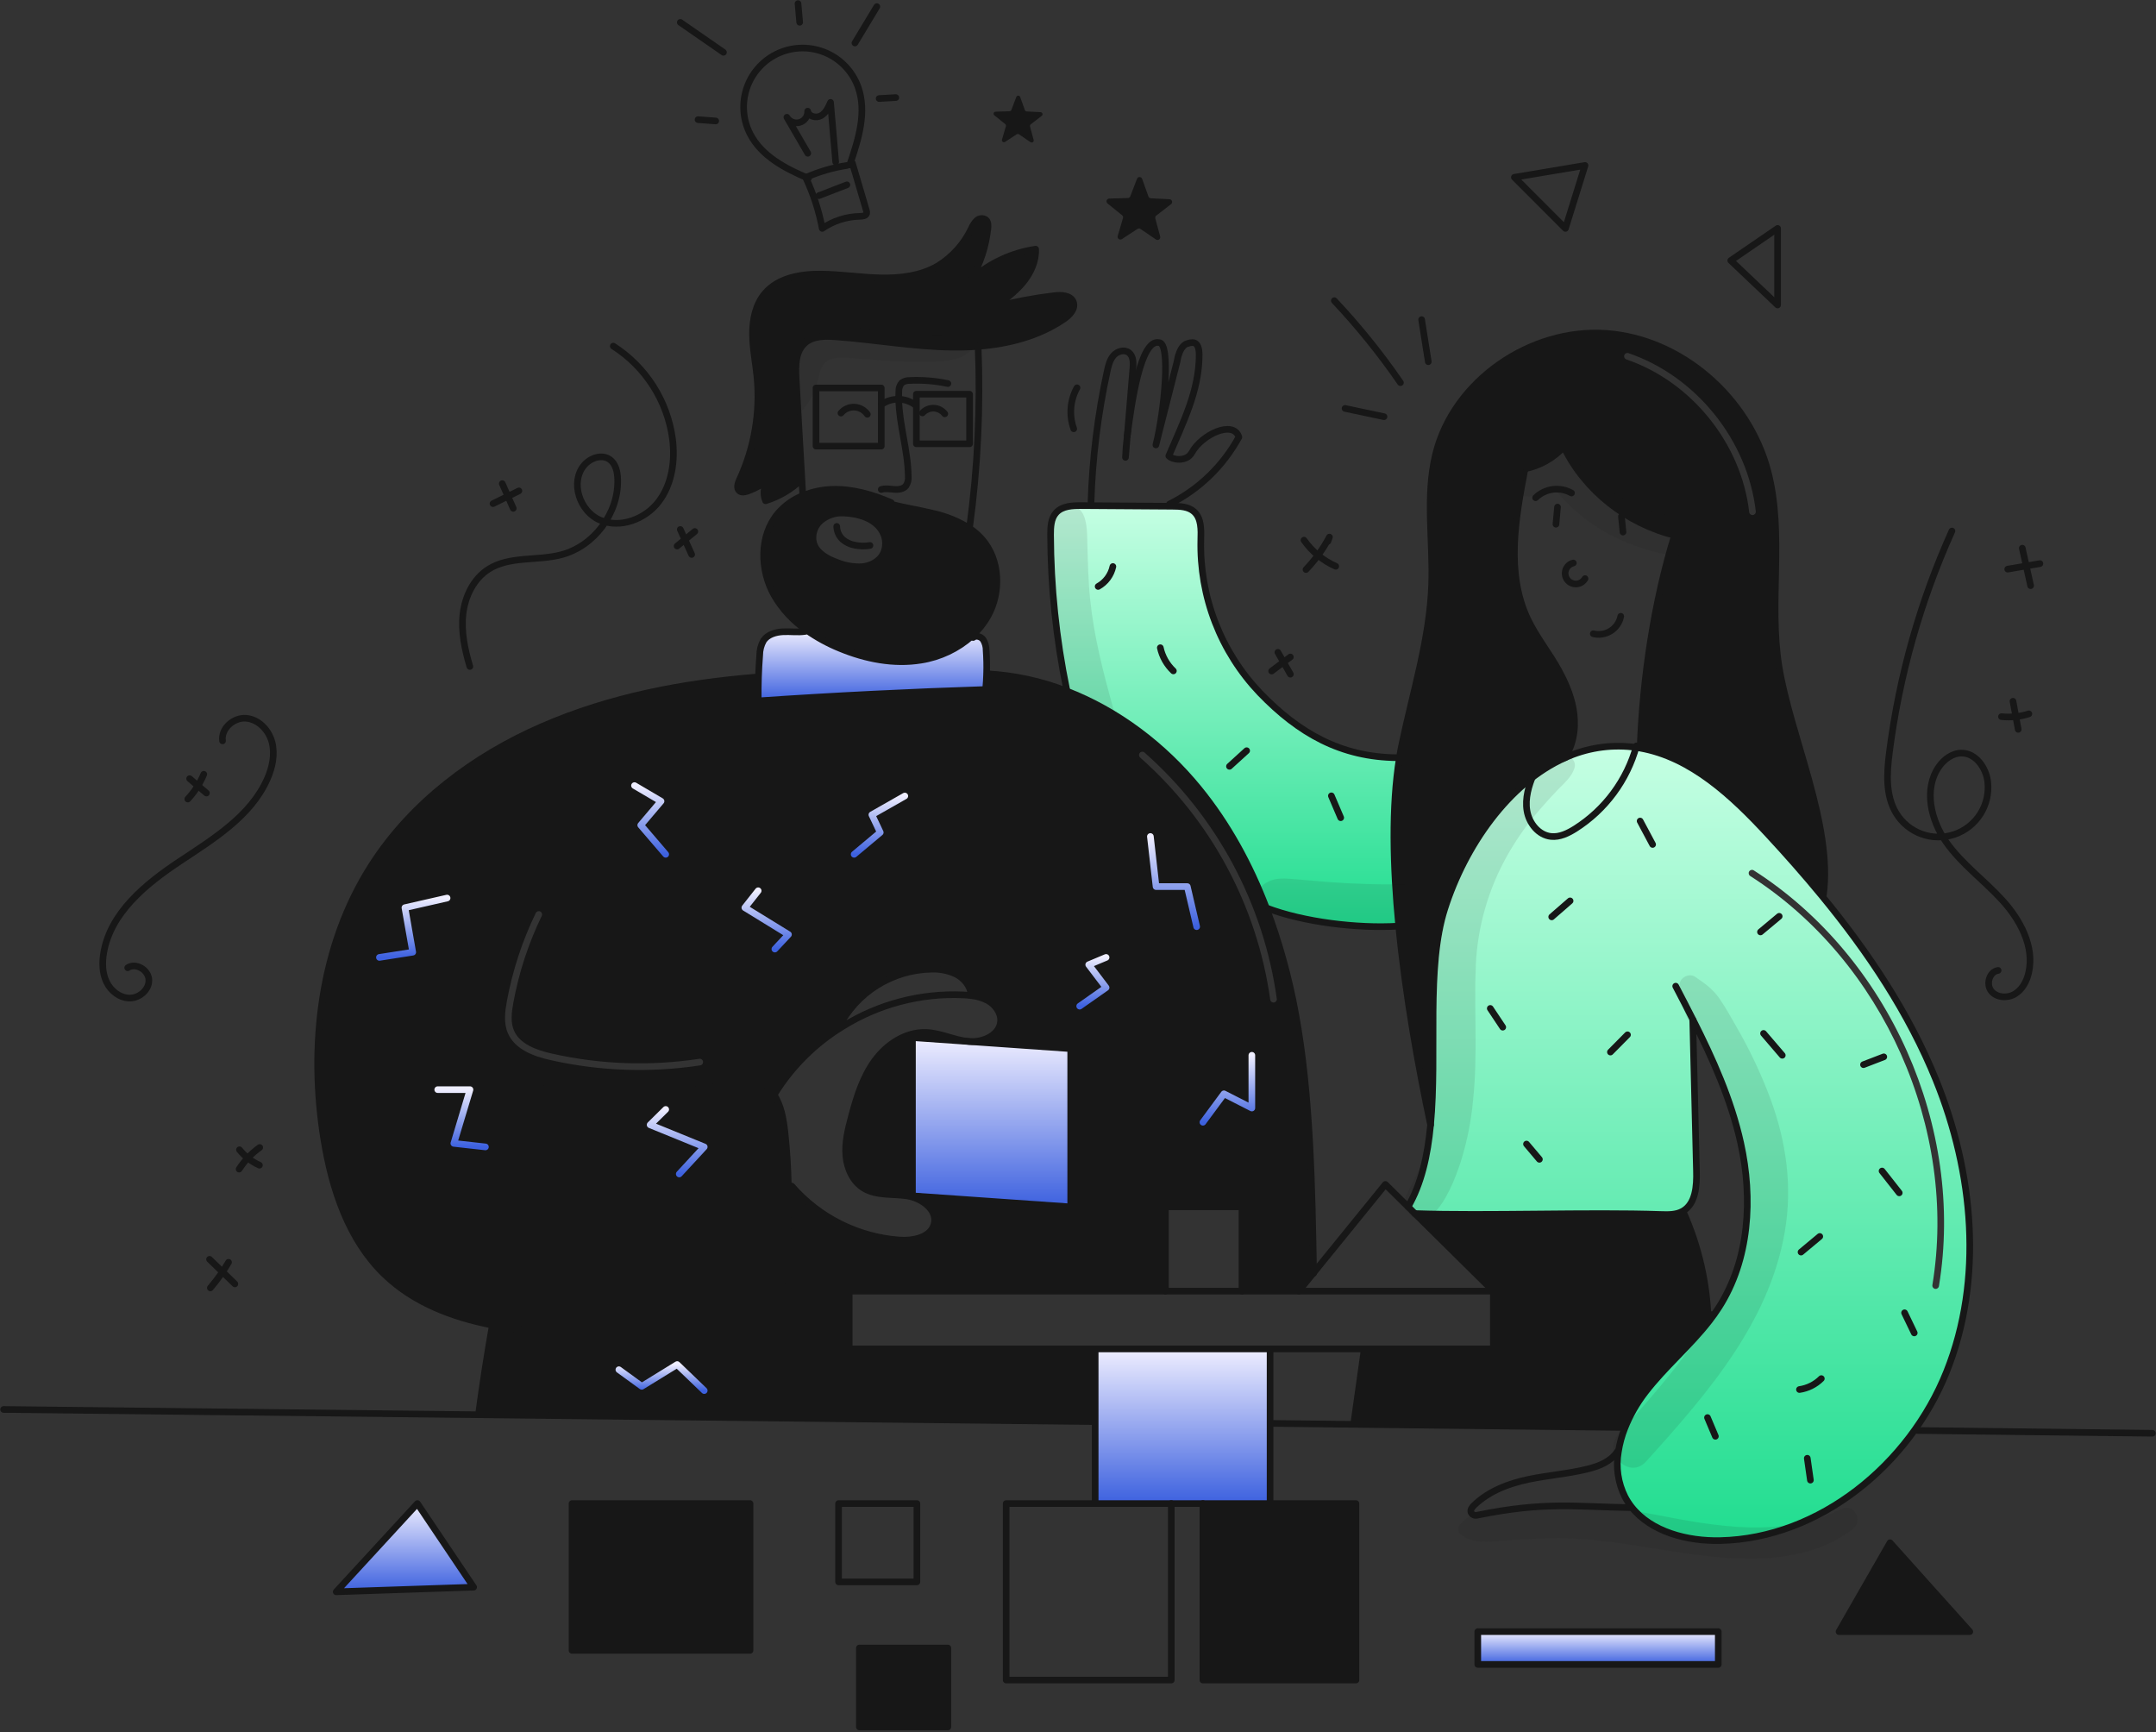 <svg width="600" height="482" viewBox="0 0 600 482" fill="none" xmlns="http://www.w3.org/2000/svg">
<rect x="0" y="0" width="600" height="482" fill="#333333" stroke="none"/>
<path fill-rule="evenodd" clip-rule="evenodd" d="M435.588 210.827C419.769 217.864 407.646 235.411 402.086 252.786C398.765 263.16 398.785 276.243 398.805 289.478C398.816 297.443 398.829 305.463 398.112 312.98C397.306 321.494 395.57 329.363 391.839 335.784L393.742 337.668H393.748C403.665 338.013 415.812 337.904 427.959 337.795C440.1 337.685 452.242 337.576 462.155 337.92C464.235 337.988 466.428 338.037 468.244 337.022C468.254 337.015 468.264 337.01 468.273 337.006C468.282 337.001 468.291 336.996 468.299 336.991C471.889 334.94 472.222 329.968 472.105 325.822C471.933 319.538 471.761 312.181 471.59 304.821C471.416 297.422 471.244 290.019 471.07 283.698L471.12 283.674C476.692 294.713 481.771 306.01 484.431 318.046C487.843 333.469 486.868 350.517 478.329 363.81C477.484 365.123 476.581 366.392 475.621 367.615C472.947 371.053 469.904 374.204 466.856 377.358C463.72 380.603 460.582 383.852 457.84 387.421C455.495 390.451 453.588 393.797 452.176 397.358C451.334 399.476 450.733 401.681 450.384 403.933C449.631 408.213 450.28 412.622 452.231 416.505C452.751 417.496 453.361 418.439 454.053 419.319C459.521 426.275 469.63 428.869 478.736 428.665C506.472 428.04 531.417 407.448 541.719 381.695C552.022 355.941 549.208 326.266 538.797 300.549C531.212 281.814 519.896 264.92 507.016 249.257C502.217 243.421 497.208 237.757 492.092 232.234C482.164 221.509 470.65 210.648 456.416 208.155C455.671 208.02 454.914 207.915 454.156 207.829C447.81 207.145 441.397 208.18 435.588 210.827ZM488.063 242.181C487.634 241.906 487.063 242.032 486.788 242.462C486.513 242.891 486.639 243.462 487.069 243.737C524.119 267.42 544.945 314.174 537.768 357.558C537.685 358.061 538.025 358.536 538.529 358.619C539.032 358.703 539.507 358.362 539.59 357.859C546.888 313.747 525.736 266.262 488.063 242.181Z" fill="url(#paint0_linear_2070_2805)"/>
<path fill-rule="evenodd" clip-rule="evenodd" d="M392.915 194.99C391.947 199.037 390.98 203.084 390.129 207.145C389.871 208.377 389.637 209.633 389.438 210.927C387.252 224.39 387.633 240.963 389.259 257.68C391.193 277.585 394.892 297.69 398.124 312.98C398.836 305.471 398.823 297.46 398.81 289.504C398.788 276.26 398.766 263.166 402.089 252.786C407.645 235.411 419.768 217.865 435.591 210.827C441.101 201.492 436.576 191.697 433.873 186.703C432.693 184.523 431.327 182.447 429.962 180.371C428.201 177.695 426.441 175.02 425.081 172.124C419.128 159.429 421.668 144.567 424.318 130.794L424.25 130.454C428.465 129.645 432.305 127.494 435.197 124.322C441.108 136.574 452.861 145.686 466.018 148.955C460.341 167.108 457.109 189.031 456.444 208.007L456.419 208.155C470.651 210.648 482.165 221.508 492.095 232.233C497.211 237.756 502.223 243.42 507.019 249.257L507.462 248.894C509.118 236.334 504.82 221.697 500.705 207.685C498.439 199.972 496.23 192.449 495.1 185.566C493.771 177.48 493.945 169.221 494.119 160.978C494.332 150.895 494.544 140.833 492.003 131.134C486.659 110.768 467.962 94.237 446.954 92.766C425.947 91.295 404.54 105.933 399.522 126.388C397.617 134.141 397.93 142.146 398.243 150.169C398.405 154.334 398.567 158.504 398.42 162.645C398.029 173.601 395.472 184.295 392.915 194.99ZM453.202 98.259C452.72 98.095 452.194 98.352 452.03 98.835C451.865 99.317 452.122 99.843 452.605 100.007C470.747 106.202 484.624 123.451 486.787 142.498C486.845 143.004 487.302 143.368 487.809 143.31C488.316 143.253 488.68 142.795 488.623 142.289C486.378 122.533 472.019 104.684 453.202 98.259Z" fill="#171717"/>
<path fill-rule="evenodd" clip-rule="evenodd" d="M352.402 252.619C355.993 262.141 358.715 271.968 360.535 281.98C364.677 304.208 365.144 330.505 365.547 353.221L365.564 354.156L361.419 359.253H345.629V335.784H324.333V359.253H236.323V375.329H304.78V395.548H304.564L133.183 393.645V393.448C134.291 385.198 135.565 376.977 137.006 368.784L137.019 368.711C125.806 366.506 115.113 362.424 106.998 354.593C96.987 344.933 92.406 330.933 90.153 317.203C85.872 291.098 89.134 263.024 103.415 240.754C114.596 223.306 131.927 210.34 150.938 202.096C169.95 193.853 190.016 190.073 210.67 188.379L211.083 188.391C211.01 190.54 210.985 192.687 211.01 194.831L211.022 195.016C232.114 193.582 253.228 192.526 274.362 191.852L274.344 191.365C274.461 190.074 274.534 188.773 274.571 187.474L274.725 187.48C282.269 187.895 289.7 189.5 296.742 192.237C311.026 197.722 323.825 207.45 333.559 219.363C341.672 229.297 347.822 240.62 352.402 252.619ZM233.676 285.75C233.735 285.72 233.793 285.691 233.851 285.661C234.03 285.568 234.208 285.476 234.387 285.385L234.516 285.601C226.852 290.273 220.388 296.675 215.64 304.292L215.289 304.434C217.376 307.414 218.059 311.434 218.459 315.159C218.989 320.103 219.301 325.063 219.395 330.041L220.35 330.023C227.972 338.787 238.749 344.186 250.333 345.041C254.199 345.305 259.082 344.289 259.982 340.528C260.82 337.025 257.421 334.124 253.838 333.066L253.936 332.746L297.976 335.824V291.782L269.919 289.818V289.8C273.761 289.997 278.21 287.947 278.465 284.154C278.619 281.784 276.987 279.573 274.919 278.416C273.454 277.645 271.851 277.168 270.203 277.012L270.252 276.661C270.006 274.278 268.282 272.222 266.164 271.095C263.99 270.06 261.595 269.572 259.189 269.673C253.815 269.772 248.569 271.337 244.019 274.197C239.469 277.059 235.786 281.108 233.368 285.909C233.471 285.856 233.574 285.803 233.676 285.75ZM150.338 253.613C150.797 253.836 150.989 254.388 150.766 254.847C147.049 262.514 144.388 270.649 142.856 279.03C142.356 281.764 142.058 284.421 143.016 286.695C143.8 288.558 145.302 289.921 147.213 290.955C149.13 291.992 151.4 292.663 153.612 293.163C167.066 296.196 180.968 296.685 194.602 294.605C195.106 294.528 195.577 294.875 195.654 295.379C195.731 295.883 195.384 296.354 194.881 296.431C181.019 298.546 166.885 298.048 153.206 294.965H153.205C150.934 294.451 148.472 293.736 146.335 292.579C144.191 291.42 142.312 289.785 141.313 287.411C140.121 284.577 140.543 281.416 141.039 278.699C142.601 270.153 145.314 261.858 149.104 254.041C149.327 253.583 149.879 253.391 150.338 253.613ZM318.516 209.392C318.134 209.054 317.55 209.09 317.212 209.473C316.874 209.855 316.91 210.438 317.293 210.776C337.016 228.196 349.857 252.095 353.496 278.156C353.566 278.662 354.033 279.014 354.538 278.944C355.043 278.873 355.395 278.407 355.325 277.902C351.626 251.403 338.569 227.103 318.516 209.392Z" fill="#171717"/>
<path d="M525.984 429.256L548.179 453.993H511.787L525.984 429.256Z" fill="#171717"/>
<path d="M478.184 453.993H411.254V463.118H478.184V453.993Z" fill="url(#paint1_linear_2070_2805)"/>
<path d="M468.493 337.305C472.739 346.8 475.079 357.036 475.382 367.433L475.629 367.618C470.205 374.593 463.254 380.387 457.848 387.424C455.503 390.454 453.596 393.799 452.184 397.361L451.708 397.177L376.736 396.317V396.157C377.709 388.929 378.694 382.557 379.666 375.329H415.591V359.253L393.757 337.669C413.587 338.359 442.333 337.232 462.164 337.921C464.245 337.989 466.437 338.038 468.253 337.023C468.272 337.01 468.29 337.004 468.308 336.991L468.493 337.305Z" fill="#171717"/>
<path d="M377.354 418.358V467.464H334.762V418.358H353.454H377.354Z" fill="#171717"/>
<path d="M353.454 396.053V418.358H334.762H325.958H304.779V395.548V375.329H353.454V396.053Z" fill="url(#paint2_linear_2070_2805)"/>
<path d="M350.629 192.794C361.465 204.049 373.237 210.698 388.863 210.827L389.435 210.926C387.249 224.39 387.631 240.962 389.257 257.678L388.98 257.704C377.817 258.362 362.875 256.616 352.402 252.618C347.822 240.618 341.672 229.296 333.557 219.365C323.823 207.452 311.023 197.724 296.739 192.239L296.856 191.937C293.928 177.751 292.425 163.307 292.371 148.821C292.365 146.636 292.469 144.228 293.947 142.622C295.634 140.775 298.454 140.664 300.947 140.683L303.612 140.701C310.889 140.75 318.164 140.799 325.438 140.848C325.715 140.848 325.993 140.854 326.269 140.854C328.381 140.867 330.702 140.953 332.284 142.357C334.371 144.204 334.261 147.424 334.181 150.213C333.989 158.044 335.343 165.835 338.166 173.142C340.988 180.448 345.224 187.126 350.629 192.794Z" fill="url(#paint3_linear_2070_2805)"/>
<path d="M297.97 291.782V335.821L253.931 332.743V288.704L269.914 289.818L297.97 291.782Z" fill="url(#paint4_linear_2070_2805)"/>
<path d="M274.432 180.979C274.591 183.14 274.637 185.309 274.568 187.475C274.531 188.774 274.457 190.073 274.34 191.366L274.359 191.852C253.222 192.532 232.109 193.586 211.018 195.017L211.006 194.832C210.982 192.689 211.006 190.543 211.08 188.392C211.148 186.366 211.261 184.345 211.419 182.328C211.42 180.899 211.784 179.495 212.478 178.246C213.629 176.535 215.846 175.882 217.908 175.783C219.971 175.684 222.045 176.005 224.083 175.691L224.379 175.29C227.321 177.371 230.494 179.103 233.836 180.45C240.929 183.368 248.754 184.919 256.328 183.676C261.582 182.843 266.487 180.522 270.463 176.99L270.82 177.384C271.635 176.704 272.962 177.119 273.596 177.962C274.16 178.866 274.451 179.914 274.432 180.979Z" fill="url(#paint5_linear_2070_2805)"/>
<path d="M247.923 140.271C251.826 141.306 255.859 141.897 259.787 142.869C263.307 143.648 266.668 145.025 269.723 146.939C271.008 147.785 272.179 148.793 273.208 149.937C278.312 155.663 278.67 164.751 274.914 171.443C273.736 173.518 272.233 175.391 270.463 176.99C266.486 180.522 261.581 182.843 256.328 183.676C248.755 184.92 240.93 183.368 233.835 180.45C230.494 179.103 227.32 177.371 224.379 175.29C220.716 172.749 217.655 169.435 215.413 165.582C211.478 158.569 211.3 149.094 216.447 142.918C218.33 140.71 220.719 138.988 223.41 137.901C225.995 136.838 228.75 136.247 231.543 136.159C237.219 135.968 242.816 137.599 248.031 139.847L247.923 140.271ZM245.7 154.26C246.192 153.295 246.444 152.226 246.433 151.143C246.422 150.06 246.149 148.996 245.638 148.041C243.681 144.23 238.761 142.87 234.747 142.747C232.431 142.614 230.153 143.374 228.381 144.871C227.515 145.628 226.873 146.608 226.528 147.705C226.183 148.802 226.146 149.973 226.424 151.089C227.261 153.909 230.204 155.506 232.974 156.495C235.156 157.389 237.508 157.797 239.864 157.69C242.203 157.48 244.561 156.309 245.7 154.26Z" fill="#171717"/>
<path d="M263.789 458.555H239.156V480.504H263.789V458.555Z" fill="#171717"/>
<path d="M243.385 295.193C246.741 290.575 252.083 287.038 257.791 287.275C261.757 287.436 265.463 289.356 269.412 289.762C269.578 289.781 269.745 289.794 269.916 289.8V289.818L253.934 288.704V332.743L253.835 333.063C253.359 332.925 252.873 332.818 252.382 332.743C248.344 332.146 243.929 332.755 240.426 330.655C237.341 328.802 235.691 325.146 235.398 321.556C235.104 317.967 235.958 314.396 236.882 310.917C238.337 305.401 240.03 299.81 243.385 295.193Z" fill="#171717"/>
<path d="M228.442 76.272C233.983 76.321 239.487 77.195 245.028 77.324C250.57 77.454 256.313 76.758 261.084 73.944C265.084 71.454 268.286 67.872 270.313 63.62C270.661 62.761 271.183 61.983 271.846 61.335C272.188 61.022 272.628 60.836 273.091 60.808C273.553 60.78 274.012 60.912 274.389 61.182C275.029 61.767 275.011 62.764 274.919 63.628C274.366 68.557 272.818 73.322 270.369 77.634C275.39 73.203 281.587 70.32 288.211 69.335C288.359 72.765 286.789 76.089 284.585 78.718C282.381 81.347 279.574 83.385 276.797 85.398C282.262 83.985 287.815 82.941 293.42 82.272C295.402 82.032 297.945 82.155 298.69 84.008C299.429 85.843 297.698 87.696 296.061 88.81C289.067 93.567 280.694 95.725 272.204 96.383C269.796 96.574 267.383 96.636 264.988 96.605C254.146 96.463 243.409 94.505 232.591 93.717C229.569 93.496 226.195 93.483 223.947 95.509C221.349 97.849 221.349 101.851 221.552 105.341C222.082 114.693 222.618 124.049 223.159 133.407L223.073 133.413C220.249 136.157 216.814 138.192 213.05 139.348C212.6 138.284 212.484 137.109 212.717 135.977C212.95 134.846 213.521 133.812 214.355 133.012C212.517 134.608 210.395 135.844 208.1 136.657C207.324 136.934 206.376 137.133 205.748 136.596C204.886 135.875 205.323 134.496 205.797 133.474C209.925 124.563 211.605 114.714 210.667 104.938C210.273 100.924 209.444 96.94 209.417 92.91C209.391 88.879 210.286 84.654 212.92 81.594C216.602 77.3 222.79 76.217 228.442 76.272Z" fill="#171717"/>
<path d="M208.734 418.358H159.191V459.208H208.734V418.358Z" fill="#171717"/>
<path d="M116.161 418.358L131.812 441.624L93.566 442.911L116.161 418.358Z" fill="url(#paint6_linear_2070_2805)"/>
<path d="M245.25 136.195C246.389 135.82 247.62 136.079 248.814 136.171C250.008 136.263 251.363 136.115 252.121 135.186C252.64 134.384 252.866 133.427 252.761 132.477C252.662 125.285 250.256 118.249 250.111 111.088C250.092 110.392 250.105 109.684 250.135 108.982C250.079 108.078 250.382 107.188 250.979 106.507C251.621 106.049 252.401 105.823 253.189 105.867C256.743 105.702 260.303 105.989 263.785 106.722" stroke="#171717" stroke-width="1.847" stroke-linecap="round" stroke-linejoin="round"/>
<path d="M241.371 115.269C240.966 114.684 240.432 114.201 239.809 113.857C239.187 113.513 238.493 113.318 237.783 113.286C237.072 113.255 236.364 113.387 235.713 113.675C235.063 113.962 234.488 114.396 234.032 114.942" stroke="#171717" stroke-width="1.847" stroke-linecap="round" stroke-linejoin="round"/>
<path d="M256.72 114.893C257.119 114.456 257.609 114.112 258.154 113.885C258.701 113.657 259.29 113.552 259.881 113.575C260.472 113.599 261.05 113.753 261.576 114.024C262.102 114.295 262.562 114.678 262.925 115.145" stroke="#171717" stroke-width="1.847" stroke-linecap="round" stroke-linejoin="round"/>
<path d="M248.031 139.847C242.816 137.599 237.219 135.968 231.543 136.159C228.75 136.247 225.995 136.838 223.41 137.901C220.719 138.988 218.33 140.71 216.447 142.918C211.3 149.094 211.478 158.569 215.413 165.582C217.657 169.435 220.719 172.749 224.383 175.29C227.325 177.371 230.498 179.103 233.839 180.45C240.932 183.368 248.757 184.92 256.332 183.676C261.585 182.843 266.49 180.522 270.467 176.99C272.237 175.391 273.74 173.518 274.918 171.443C278.674 164.751 278.316 155.663 273.212 149.937C272.183 148.793 271.013 147.785 269.727 146.939C266.672 145.025 263.311 143.648 259.791 142.869C255.863 141.897 251.83 141.306 247.927 140.271C246.874 140 245.839 139.692 244.811 139.336" stroke="#171717" stroke-width="1.847" stroke-linecap="round" stroke-linejoin="round"/>
<path d="M234.746 142.746C232.43 142.613 230.152 143.374 228.38 144.871C227.514 145.627 226.872 146.607 226.527 147.704C226.182 148.801 226.145 149.972 226.422 151.088C227.26 153.908 230.203 155.505 232.973 156.494C235.155 157.388 237.506 157.796 239.862 157.689C242.202 157.479 244.56 156.309 245.699 154.259C246.191 153.295 246.442 152.225 246.432 151.142C246.421 150.06 246.148 148.995 245.637 148.041C243.681 144.23 238.76 142.869 234.746 142.746Z" stroke="#171717" stroke-width="1.847" stroke-linecap="round" stroke-linejoin="round"/>
<path d="M269.827 146.791C272.099 130.09 272.895 113.221 272.206 96.38C272.206 96.319 272.199 96.251 272.199 96.189" stroke="#171717" stroke-width="1.847" stroke-linecap="round" stroke-linejoin="round"/>
<path d="M223.431 138.184C223.425 138.091 223.418 137.993 223.412 137.901C223.326 136.399 223.24 134.902 223.16 133.4C222.616 124.048 222.08 114.693 221.552 105.335C221.349 101.844 221.349 97.843 223.948 95.503C226.195 93.477 229.569 93.49 232.592 93.711C243.409 94.499 254.146 96.457 264.988 96.599C267.384 96.63 269.797 96.568 272.204 96.377C280.695 95.718 289.067 93.557 296.062 88.804C297.699 87.69 299.429 85.837 298.69 84.002C297.943 82.149 295.403 82.025 293.42 82.266C287.816 82.935 282.262 83.979 276.797 85.392C279.574 83.379 282.387 81.341 284.586 78.712C286.784 76.083 288.359 72.759 288.212 69.329C281.587 70.314 275.39 73.197 270.37 77.628C272.819 73.316 274.366 68.551 274.919 63.622C275.012 62.76 275.03 61.763 274.39 61.176C274.012 60.906 273.554 60.774 273.091 60.802C272.628 60.831 272.189 61.016 271.847 61.329C271.184 61.977 270.662 62.755 270.314 63.614C268.286 67.866 265.083 71.448 261.085 73.938C256.314 76.752 250.57 77.442 245.029 77.318C239.488 77.195 233.983 76.315 228.442 76.266C222.791 76.211 216.603 77.294 212.921 81.579C210.286 84.637 209.399 88.856 209.418 92.895C209.436 96.933 210.273 100.913 210.667 104.923C211.606 114.699 209.925 124.548 205.798 133.459C205.322 134.478 204.887 135.86 205.748 136.581C206.376 137.116 207.325 136.921 208.1 136.642C210.395 135.83 212.517 134.593 214.355 132.998C213.522 133.797 212.95 134.831 212.717 135.962C212.484 137.094 212.6 138.269 213.05 139.333C216.814 138.177 220.25 136.142 223.073 133.398" stroke="#171717" stroke-width="1.847" stroke-linecap="round" stroke-linejoin="round"/>
<path d="M224.083 175.691C222.045 176.005 219.965 175.678 217.908 175.783C215.852 175.888 213.627 176.535 212.478 178.246C211.784 179.494 211.42 180.899 211.419 182.328C211.259 184.347 211.146 186.368 211.08 188.392C211.006 190.541 210.982 192.687 211.006 194.832" stroke="#171717" stroke-width="1.847" stroke-linecap="round" stroke-linejoin="round"/>
<path d="M270.818 177.384C271.634 176.704 272.961 177.119 273.595 177.962C274.159 178.866 274.45 179.914 274.432 180.979C274.591 183.14 274.636 185.309 274.568 187.475C274.531 188.774 274.457 190.073 274.34 191.366" stroke="#171717" stroke-width="1.847" stroke-linecap="round" stroke-linejoin="round"/>
<path d="M210.668 188.38C190.01 190.073 169.948 193.853 150.936 202.097C131.924 210.341 114.593 223.307 103.413 240.755C89.129 263.024 85.872 291.098 90.151 317.204C92.404 330.931 96.985 344.934 106.996 354.594C115.11 362.425 125.804 366.507 137.016 368.711C142.309 369.716 147.657 370.409 153.03 370.786C169.131 372.019 185.311 371.739 201.36 369.949C205.343 369.506 209.542 368.877 212.646 366.347C216.776 362.973 217.873 357.185 218.439 351.885C219.218 344.631 219.535 337.335 219.39 330.04C219.3 325.073 218.988 320.112 218.454 315.158C218.054 311.434 217.371 307.412 215.283 304.434C214.694 303.588 213.981 302.837 213.166 302.205C208.85 298.868 202.749 299.847 197.361 300.721C184.173 302.858 170.772 303.362 157.46 302.223C152.528 301.799 146.802 300.598 144.678 296.128" stroke="#171717" stroke-width="1.847" stroke-linecap="round" stroke-linejoin="round"/>
<path d="M274.723 187.481C282.266 187.896 289.697 189.501 296.74 192.238C311.023 197.723 323.823 207.45 333.557 219.364C341.672 229.294 347.823 240.617 352.403 252.616C355.994 262.138 358.716 271.965 360.536 281.978C364.735 304.511 365.157 331.225 365.565 354.153V354.307" stroke="#171717" stroke-width="1.847" stroke-linecap="round" stroke-linejoin="round"/>
<path d="M215.637 304.292C220.385 296.675 226.849 290.273 234.513 285.601C244.545 279.356 256.233 276.297 268.036 276.827C268.757 276.865 269.477 276.92 270.197 277.012C271.846 277.168 273.448 277.645 274.913 278.416C276.982 279.571 278.614 281.784 278.46 284.154C278.207 287.947 273.756 289.998 269.914 289.8C269.742 289.794 269.574 289.781 269.409 289.762C265.463 289.355 261.757 287.436 257.789 287.275C252.081 287.041 246.737 290.575 243.383 295.193C240.028 299.81 238.334 305.401 236.875 310.917C235.952 314.396 235.09 317.967 235.391 321.556C235.692 325.146 237.337 328.802 240.42 330.655C243.923 332.755 248.337 332.146 252.376 332.743C252.867 332.818 253.352 332.925 253.828 333.063C257.412 334.122 260.811 337.022 259.973 340.525C259.075 344.286 254.192 345.302 250.323 345.038C238.74 344.183 227.963 338.785 220.341 330.02" stroke="#171717" stroke-width="1.847" stroke-linecap="round" stroke-linejoin="round"/>
<path d="M270.247 276.661C270 274.278 268.276 272.222 266.159 271.095C263.984 270.06 261.59 269.571 259.183 269.673C253.81 269.773 248.566 271.338 244.017 274.199C239.468 277.06 235.786 281.109 233.368 285.909C233.708 285.736 234.048 285.557 234.387 285.385" stroke="#171717" stroke-width="1.847" stroke-linecap="round" stroke-linejoin="round"/>
<path d="M296.856 191.938C293.928 177.752 292.425 163.309 292.371 148.823C292.365 146.637 292.469 144.23 293.947 142.623C295.634 140.776 298.454 140.665 300.947 140.684L303.612 140.702C310.889 140.751 318.164 140.801 325.438 140.85C325.715 140.85 325.993 140.856 326.269 140.856C328.381 140.868 330.702 140.954 332.284 142.358C334.371 144.205 334.261 147.425 334.181 150.214C333.989 158.044 335.342 165.835 338.165 173.142C340.986 180.448 345.221 187.126 350.626 192.794C361.462 204.049 373.234 210.698 388.859 210.827" stroke="#171717" stroke-width="1.847" stroke-linecap="round" stroke-linejoin="round"/>
<path d="M437.845 156.648C437.367 156.761 436.925 156.992 436.559 157.319C436.192 157.646 435.912 158.059 435.745 158.521C435.578 158.983 435.528 159.479 435.6 159.965C435.673 160.45 435.865 160.911 436.16 161.304C436.454 161.697 436.841 162.011 437.288 162.217C437.734 162.423 438.223 162.515 438.713 162.484C439.204 162.454 439.679 162.302 440.096 162.043C440.513 161.782 440.859 161.424 441.102 160.997" stroke="#171717" stroke-width="1.847" stroke-linecap="round" stroke-linejoin="round"/>
<path d="M443.4 176.338C444.223 176.541 445.078 176.576 445.913 176.439C446.749 176.304 447.549 175.999 448.264 175.545C448.979 175.091 449.594 174.497 450.072 173.797C450.551 173.099 450.883 172.31 451.047 171.479" stroke="#171717" stroke-width="1.847" stroke-linecap="round" stroke-linejoin="round"/>
<path d="M433.012 145.867C433.159 144.273 433.303 142.68 433.443 141.09" stroke="#171717" stroke-width="1.847" stroke-linecap="round" stroke-linejoin="round"/>
<path d="M451.671 148.041C451.524 146.588 451.382 145.141 451.234 143.692" stroke="#171717" stroke-width="1.847" stroke-linecap="round" stroke-linejoin="round"/>
<path d="M427.348 138.494C428.648 137.227 430.323 136.413 432.123 136.174C433.923 135.936 435.752 136.285 437.337 137.171" stroke="#171717" stroke-width="1.847" stroke-linecap="round" stroke-linejoin="round"/>
<path d="M415.594 130.23C418.425 130.96 421.385 131.038 424.25 130.457C428.465 129.648 432.305 127.497 435.197 124.325C441.109 136.577 452.861 145.689 466.017 148.958C469.991 149.964 474.086 150.403 478.181 150.263" stroke="#171717" stroke-width="1.847" stroke-linecap="round" stroke-linejoin="round"/>
<path d="M424.32 130.796C421.669 144.569 419.129 159.431 425.083 172.126C427.496 177.267 431.172 181.712 433.875 186.705C436.577 191.699 441.103 201.494 435.593 210.829" stroke="#171717" stroke-width="1.847" stroke-linecap="round" stroke-linejoin="round"/>
<path d="M466.117 148.644C466.087 148.749 466.049 148.853 466.019 148.958C460.342 167.109 457.11 189.032 456.445 208.01" stroke="#171717" stroke-width="1.847" stroke-linecap="round" stroke-linejoin="round"/>
<path d="M398.12 312.98C394.888 297.69 391.189 277.585 389.255 257.68C387.63 240.963 387.248 224.39 389.434 210.927C389.638 209.636 389.871 208.378 390.129 207.147C393.226 192.352 397.88 177.748 398.419 162.646C398.851 150.53 396.628 138.167 399.522 126.389C404.539 105.935 425.946 91.296 446.954 92.767C467.961 94.238 486.658 110.77 492.003 131.136C496.62 148.762 492.144 167.59 495.1 185.567C498.283 204.954 510.029 229.422 507.462 248.895" stroke="#171717" stroke-width="1.847" stroke-linecap="round" stroke-linejoin="round"/>
<path d="M391.847 335.784C395.578 329.363 397.314 321.494 398.12 312.98C400.017 292.97 396.766 269.402 402.085 252.786C407.645 235.411 419.768 217.864 435.587 210.827C441.396 208.18 447.809 207.145 454.156 207.829C454.913 207.915 455.67 208.02 456.415 208.155C470.649 210.648 482.163 221.509 492.091 232.234C497.207 237.757 502.216 243.421 507.015 249.257C519.895 264.92 531.211 281.814 538.796 300.549C549.207 326.266 552.021 355.941 541.718 381.695C531.416 407.448 506.471 428.04 478.735 428.665C469.629 428.869 459.52 426.275 454.052 419.319C453.36 418.439 452.75 417.496 452.23 416.505C450.278 412.622 449.63 408.213 450.383 403.933C450.732 401.681 451.333 399.476 452.175 397.358C453.587 393.797 455.494 390.451 457.839 387.421C463.244 380.384 470.195 374.591 475.62 367.615C476.58 366.392 477.483 365.123 478.328 363.81C486.867 350.517 487.842 333.469 484.43 318.046C481.77 306.01 476.691 294.713 471.119 283.674C469.549 280.565 467.942 277.473 466.335 274.395" stroke="#171717" stroke-width="1.847" stroke-linecap="round" stroke-linejoin="round"/>
<path d="M393.757 337.669C413.587 338.359 442.333 337.232 462.164 337.921C464.245 337.989 466.437 338.038 468.253 337.023C468.272 337.01 468.29 337.004 468.308 336.991C471.898 334.941 472.231 329.967 472.114 325.823C471.769 313.22 471.425 296.308 471.079 283.699" stroke="#171717" stroke-width="1.847" stroke-linecap="round" stroke-linejoin="round"/>
<path d="M533.68 398.029L598.997 398.798" stroke="#171717" stroke-width="1.847" stroke-linecap="round" stroke-linejoin="round"/>
<path d="M353.737 396.053L376.739 396.317L451.709 397.173" stroke="#171717" stroke-width="1.847" stroke-linecap="round" stroke-linejoin="round"/>
<path d="M1 392.174L133.179 393.645L304.564 395.548" stroke="#171717" stroke-width="1.847" stroke-linecap="round" stroke-linejoin="round"/>
<path d="M304.779 375.329H236.322V359.253H324.332H345.628H361.42H415.594V375.329H379.669H353.454" stroke="#171717" stroke-width="1.847" stroke-linecap="round" stroke-linejoin="round"/>
<path d="M304.779 418.358V395.548V375.329H353.454V396.053V418.358" stroke="#171717" stroke-width="1.847" stroke-linecap="round" stroke-linejoin="round"/>
<path d="M334.762 418.358H325.958" stroke="#171717" stroke-width="1.847" stroke-linecap="round" stroke-linejoin="round"/>
<path d="M325.958 418.358V467.464H280.005V418.358H304.78H325.958Z" stroke="#171717" stroke-width="1.847" stroke-linecap="round" stroke-linejoin="round"/>
<path d="M334.762 418.358H353.454H377.354V467.464H334.762V418.358Z" stroke="#171717" stroke-width="1.847" stroke-linecap="round" stroke-linejoin="round"/>
<path d="M269.914 289.818L297.97 291.782V335.821L253.931 332.743V288.704L269.914 289.818Z" stroke="#171717" stroke-width="1.847" stroke-linecap="round" stroke-linejoin="round"/>
<path d="M208.734 418.358H159.191V459.208H208.734V418.358Z" stroke="#171717" stroke-width="1.847" stroke-linecap="round" stroke-linejoin="round"/>
<path d="M255.169 418.358H233.368V440.153H255.169V418.358Z" stroke="#171717" stroke-width="1.847" stroke-linecap="round" stroke-linejoin="round"/>
<path d="M478.184 453.993H411.254V463.118H478.184V453.993Z" stroke="#171717" stroke-width="1.847" stroke-linecap="round" stroke-linejoin="round"/>
<path d="M415.595 359.253L393.757 337.668H393.751L391.849 335.784L385.544 329.554L365.566 354.156L361.422 359.253" stroke="#171717" stroke-width="1.847" stroke-linecap="round" stroke-linejoin="round"/>
<path d="M345.63 359.253V335.784H324.334V359.253" stroke="#171717" stroke-width="1.847" stroke-linecap="round" stroke-linejoin="round"/>
<path d="M263.789 458.555H239.156V480.504H263.789V458.555Z" stroke="#171717" stroke-width="1.847" stroke-linecap="round" stroke-linejoin="round"/>
<path d="M511.787 453.993L525.984 429.256L548.179 453.993H511.787Z" stroke="#171717" stroke-width="1.847" stroke-linecap="round" stroke-linejoin="round"/>
<path d="M131.812 441.624L116.161 418.358L93.566 442.911L131.812 441.624Z" stroke="#171717" stroke-width="1.847" stroke-linecap="round" stroke-linejoin="round"/>
<path d="M352.242 252.557C352.297 252.576 352.347 252.601 352.402 252.619C362.874 256.615 377.817 258.363 388.979 257.705" stroke="#171717" stroke-width="1.847" stroke-linecap="round" stroke-linejoin="round"/>
<path d="M313.713 121.284C314.236 115.028 314.757 108.775 315.276 102.524C315.405 100.954 315.423 99.101 314.18 98.134C312.93 97.156 310.986 97.697 309.926 98.882C308.866 100.066 308.473 101.683 308.134 103.231C305.516 115.251 304.005 127.487 303.621 139.783" stroke="#171717" stroke-width="1.847" stroke-linecap="round" stroke-linejoin="round"/>
<path d="M313.713 121.284C313.454 123.273 313.294 125.267 313.214 127.268L313.713 121.284Z" stroke="#171717" stroke-width="1.847" stroke-linecap="round" stroke-linejoin="round"/>
<path d="M325.448 140.265C333.647 136.174 340.393 129.665 344.774 121.616C343.234 116.749 334.4 120.944 331.682 125.923C330.215 128.61 326.246 127.961 325.271 126.862C329.183 117.645 333.734 108.753 333.721 98.741C333.715 94.324 331.342 95.315 330.296 95.647C329.983 95.746 328.284 96.363 327.605 100.44C325.45 109.115 323.828 115.123 321.679 123.802C324.015 114.479 325.906 95.315 322.511 95.315C317.412 94.324 314.883 112.127 313.713 121.284" stroke="#171717" stroke-width="1.847" stroke-linecap="round" stroke-linejoin="round"/>
<path d="M450.121 403.89C448.225 406.697 445.036 407.928 441.995 408.698C436.546 410.077 430.956 410.459 425.476 411.604C419.996 412.749 414.449 414.763 410.186 418.875C409.669 419.374 409.127 420.098 409.371 420.796C409.512 421.107 409.759 421.36 410.067 421.507C410.376 421.655 410.726 421.689 411.058 421.603C430.174 417.7 438.56 419.282 453.841 419.485" stroke="#171717" stroke-width="1.847" stroke-linecap="round" stroke-linejoin="round"/>
<path d="M137.003 368.784C135.562 376.979 134.287 385.2 133.18 393.448" stroke="#171717" stroke-width="1.847" stroke-linecap="round" stroke-linejoin="round"/>
<path d="M245.251 107.948H227.095V124.134H245.251V107.948Z" stroke="#171717" stroke-width="1.847" stroke-linecap="round" stroke-linejoin="round"/>
<path d="M269.828 109.684H255.015V123.482H269.828V109.684Z" stroke="#171717" stroke-width="1.847" stroke-linecap="round" stroke-linejoin="round"/>
<path d="M245.299 112.553C246.661 111.593 248.289 111.08 249.956 111.086C251.623 111.093 253.247 111.619 254.602 112.591" stroke="#171717" stroke-width="1.847" stroke-linecap="round" stroke-linejoin="round"/>
<path d="M242.105 151.772C240.696 152.011 239.255 151.982 237.857 151.686C236.598 151.465 235.423 150.906 234.459 150.066C233.968 149.601 233.572 149.044 233.297 148.426C233.021 147.807 232.87 147.142 232.853 146.465" stroke="#171717" stroke-width="1.847" stroke-linecap="round" stroke-linejoin="round"/>
<path d="M210.907 195.023C210.944 195.023 210.981 195.017 211.018 195.017C232.11 193.582 253.224 192.527 274.358 191.852H274.364" stroke="#171717" stroke-width="1.847" stroke-linecap="round" stroke-linejoin="round"/>
<path d="M468.492 337.305C472.738 346.8 475.079 357.036 475.381 367.433C475.634 366.879 475.886 366.325 476.133 365.771" stroke="#171717" stroke-width="1.847" stroke-linecap="round" stroke-linejoin="round"/>
<path d="M379.669 375.329C378.697 382.557 377.712 388.929 376.739 396.157" stroke="#171717" stroke-width="1.847" stroke-linecap="round" stroke-linejoin="round"/>
<path d="M320.143 232.749L321.725 246.691H330.418L333.025 257.839" stroke="url(#paint7_linear_2070_2805)" stroke-width="1.847" stroke-linecap="round" stroke-linejoin="round"/>
<path d="M251.806 221.485L242.636 226.7L244.971 231.625L237.705 237.71" stroke="url(#paint8_linear_2070_2805)" stroke-width="1.847" stroke-linecap="round" stroke-linejoin="round"/>
<path d="M176.574 218.588L183.962 222.934L178.312 229.598L185.266 237.71" stroke="url(#paint9_linear_2070_2805)" stroke-width="1.847" stroke-linecap="round" stroke-linejoin="round"/>
<path d="M124.423 249.879L112.688 252.555L114.862 264.944L105.59 266.393" stroke="url(#paint10_linear_2070_2805)" stroke-width="1.847" stroke-linecap="round" stroke-linejoin="round"/>
<path d="M121.814 303.188H130.796L126.306 318.144L135.093 319.123" stroke="url(#paint11_linear_2070_2805)" stroke-width="1.847" stroke-linecap="round" stroke-linejoin="round"/>
<path d="M189.031 326.656L195.985 319.123L180.919 312.981L185.265 308.693" stroke="url(#paint12_linear_2070_2805)" stroke-width="1.847" stroke-linecap="round" stroke-linejoin="round"/>
<path d="M215.638 264.075L219.427 260.019L207.285 252.555L210.997 247.85" stroke="url(#paint13_linear_2070_2805)" stroke-width="1.847" stroke-linecap="round" stroke-linejoin="round"/>
<path d="M307.819 266.393L302.982 268.421L307.819 274.795L300.467 279.959" stroke="url(#paint14_linear_2070_2805)" stroke-width="1.847" stroke-linecap="round" stroke-linejoin="round"/>
<path d="M334.764 312.261L340.615 304.347L348.381 308.304V293.628" stroke="url(#paint15_linear_2070_2805)" stroke-width="1.847" stroke-linecap="round" stroke-linejoin="round"/>
<path d="M172.228 381.115L178.602 385.743L188.452 379.677L195.986 386.92" stroke="url(#paint16_linear_2070_2805)" stroke-width="1.847" stroke-linecap="round" stroke-linejoin="round"/>
<path d="M61.931 206.142C61.455 202.69 65.05 199.558 68.522 199.857C71.994 200.155 74.826 203.164 75.701 206.538C76.577 209.912 75.799 213.526 74.393 216.715C69.814 227.106 59.405 233.429 49.948 239.715C40.491 246.002 30.717 253.986 28.842 265.187C28.388 267.897 28.457 270.783 29.652 273.258C30.846 275.732 33.334 277.695 36.081 277.709C38.828 277.724 41.539 275.38 41.43 272.635C41.322 269.89 37.829 267.755 35.535 269.271" stroke="#171717" stroke-width="1.847" stroke-linecap="round" stroke-linejoin="round"/>
<path d="M130.76 185.451C129.333 180.708 128.287 175.742 128.853 170.822C129.419 165.902 131.805 160.998 135.993 158.356C141.874 154.646 149.564 156.127 156.282 154.338C165.391 151.911 172.213 142.722 171.9 133.301C171.832 131.262 171.336 129.016 169.67 127.838C167.467 126.282 164.229 127.431 162.509 129.507C158.601 134.231 161.343 142.313 166.984 144.717C172.625 147.12 179.56 144.478 183.287 139.609C187.014 134.741 187.933 128.185 187.149 122.104C186.437 116.866 184.593 111.845 181.747 107.39C178.901 102.935 175.12 99.152 170.666 96.304" stroke="#171717" stroke-width="1.847" stroke-linecap="round" stroke-linejoin="round"/>
<path d="M298.814 119.311C298.145 117.454 297.879 115.476 298.036 113.508C298.192 111.54 298.766 109.629 299.719 107.9" stroke="#171717" stroke-width="1.847" stroke-linecap="round" stroke-linejoin="round"/>
<path d="M371.723 157.561C368.173 155.989 365.119 153.477 362.893 150.297" stroke="#171717" stroke-width="1.847" stroke-linecap="round" stroke-linejoin="round"/>
<path d="M363.449 158.469C366.025 155.773 368.22 152.736 369.973 149.445L369.532 150.647" stroke="#171717" stroke-width="1.847" stroke-linecap="round" stroke-linejoin="round"/>
<path d="M359.103 187.587L355.626 181.503" stroke="#171717" stroke-width="1.847" stroke-linecap="round" stroke-linejoin="round"/>
<path d="M353.888 186.718L359.102 182.806" stroke="#171717" stroke-width="1.847" stroke-linecap="round" stroke-linejoin="round"/>
<path d="M385.162 115.941L374.324 113.644" stroke="#171717" stroke-width="1.847" stroke-linecap="round" stroke-linejoin="round"/>
<path d="M389.735 106.472C384.188 98.412 378.036 90.786 371.332 83.661" stroke="#171717" stroke-width="1.847" stroke-linecap="round" stroke-linejoin="round"/>
<path d="M397.483 100.644L395.627 88.932" stroke="#171717" stroke-width="1.847" stroke-linecap="round" stroke-linejoin="round"/>
<path d="M543.214 147.753C534.41 167.288 528.547 188.019 525.817 209.272C525.079 215.038 524.67 221.296 527.684 226.266C529.316 228.955 531.82 231.006 534.779 232.077C537.737 233.147 540.973 233.174 543.949 232.152C546.925 231.13 549.462 229.121 551.139 226.459C552.815 223.796 553.531 220.64 553.167 217.515C552.714 213.632 549.884 209.607 545.975 209.547C543.359 209.507 540.994 211.265 539.519 213.425C535.306 219.591 537.332 228.253 541.641 234.351C545.95 240.449 552.152 244.92 557.187 250.434C562.221 255.948 566.229 263.376 564.566 270.655C564.022 273.019 562.799 275.352 560.711 276.591C558.624 277.83 555.598 277.625 554.116 275.707C552.634 273.79 553.663 270.346 556.064 270.009" stroke="#171717" stroke-width="1.847" stroke-linecap="round" stroke-linejoin="round"/>
<path d="M565.11 162.958L562.787 152.529" stroke="#171717" stroke-width="1.847" stroke-linecap="round" stroke-linejoin="round"/>
<path d="M558.73 158.36L567.696 156.82" stroke="#171717" stroke-width="1.847" stroke-linecap="round" stroke-linejoin="round"/>
<path d="M561.655 202.936L560.195 195.115" stroke="#171717" stroke-width="1.847" stroke-linecap="round" stroke-linejoin="round"/>
<path d="M556.994 199.397C559.563 199.681 562.163 199.417 564.621 198.621" stroke="#171717" stroke-width="1.847" stroke-linecap="round" stroke-linejoin="round"/>
<path d="M65.368 357.24L58.31 350.394" stroke="#171717" stroke-width="1.847" stroke-linecap="round" stroke-linejoin="round"/>
<path d="M58.539 358.346C60.436 356.129 62.131 353.745 63.602 351.224" stroke="#171717" stroke-width="1.847" stroke-linecap="round" stroke-linejoin="round"/>
<path d="M72.2 324.207C70.035 323.228 68.131 321.755 66.638 319.908" stroke="#171717" stroke-width="1.847" stroke-linecap="round" stroke-linejoin="round"/>
<path d="M66.545 325.301C68.06 322.95 70.007 320.908 72.283 319.282" stroke="#171717" stroke-width="1.847" stroke-linecap="round" stroke-linejoin="round"/>
<path d="M57.45 220.667L52.773 216.658" stroke="#171717" stroke-width="1.847" stroke-linecap="round" stroke-linejoin="round"/>
<path d="M52.258 222.334C54.14 220.318 55.648 217.982 56.713 215.437" stroke="#171717" stroke-width="1.847" stroke-linecap="round" stroke-linejoin="round"/>
<path d="M188.439 151.934L193.368 147.881" stroke="#171717" stroke-width="1.847" stroke-linecap="round" stroke-linejoin="round"/>
<path d="M192.487 154.278L189.318 147.317" stroke="#171717" stroke-width="1.847" stroke-linecap="round" stroke-linejoin="round"/>
<path d="M142.836 141.447L139.778 134.567" stroke="#171717" stroke-width="1.847" stroke-linecap="round" stroke-linejoin="round"/>
<path d="M137.2 140.134L144.409 136.587" stroke="#171717" stroke-width="1.847" stroke-linecap="round" stroke-linejoin="round"/>
<path d="M224.361 49.684C226.417 54.106 227.915 58.765 228.822 63.556C231.923 61.426 235.583 60.256 239.344 60.193C240.07 60.182 241.003 60.065 241.179 59.361C241.222 59.081 241.191 58.795 241.088 58.532L237.217 45.397" stroke="#171717" stroke-width="1.847" stroke-linecap="round" stroke-linejoin="round"/>
<path d="M236.478 45.877C238.893 38.85 241.315 31.146 238.781 24.161C238.015 22.056 236.825 20.13 235.286 18.502C233.746 16.874 231.891 15.578 229.832 14.695C227.773 13.812 225.555 13.359 223.315 13.365C221.074 13.371 218.859 13.836 216.805 14.731C214.751 15.626 212.902 16.931 211.372 18.568C209.841 20.205 208.662 22.137 207.907 24.246C207.152 26.355 206.837 28.597 206.981 30.833C207.125 33.068 207.726 35.251 208.745 37.246C211.917 43.43 218.572 46.929 224.982 49.62" stroke="#171717" stroke-width="1.847" stroke-linecap="round" stroke-linejoin="round"/>
<path d="M224.357 49.338C227.978 47.749 231.79 46.64 235.698 46.038" stroke="#171717" stroke-width="1.847" stroke-linecap="round" stroke-linejoin="round"/>
<path d="M227.902 54.435L235.682 51.428" stroke="#171717" stroke-width="1.847" stroke-linecap="round" stroke-linejoin="round"/>
<path d="M232.563 45.057L231.136 28.484C230.524 29.897 229.837 31.406 228.504 32.174C227.172 32.942 225.038 32.446 224.772 30.929C224.807 31.624 224.607 32.312 224.203 32.88C223.8 33.449 223.216 33.864 222.547 34.06C221.879 34.256 221.163 34.221 220.517 33.96C219.87 33.699 219.33 33.228 218.984 32.623L224.8 42.645" stroke="#171717" stroke-width="1.847" stroke-linecap="round" stroke-linejoin="round"/>
<path d="M199.179 33.656L194.259 33.289" stroke="#171717" stroke-width="1.847" stroke-linecap="round" stroke-linejoin="round"/>
<path d="M201.337 14.552L189.318 6.226" stroke="#171717" stroke-width="1.847" stroke-linecap="round" stroke-linejoin="round"/>
<path d="M222.547 6.199L222.084 1" stroke="#171717" stroke-width="1.847" stroke-linecap="round" stroke-linejoin="round"/>
<path d="M237.918 11.963L244.021 1.838" stroke="#171717" stroke-width="1.847" stroke-linecap="round" stroke-linejoin="round"/>
<path d="M244.661 27.415L249.298 27.15" stroke="#171717" stroke-width="1.847" stroke-linecap="round" stroke-linejoin="round"/>
<path d="M441.102 46.037L435.646 63.556L421.441 49.337L441.102 46.037Z" stroke="#171717" stroke-width="1.847" stroke-linecap="round" stroke-linejoin="round"/>
<path d="M481.656 72.489L494.694 84.861V63.556L481.656 72.489Z" stroke="#171717" stroke-width="1.847" stroke-linecap="round" stroke-linejoin="round"/>
<path d="M321.515 60.789L322.869 65.803C322.91 65.955 322.904 66.115 322.851 66.263C322.798 66.41 322.701 66.538 322.573 66.629C322.445 66.719 322.292 66.769 322.135 66.77C321.979 66.772 321.825 66.725 321.695 66.637L317.407 63.707C317.282 63.621 317.134 63.575 316.983 63.573C316.831 63.571 316.682 63.615 316.555 63.698L312.206 66.535C312.075 66.62 311.921 66.664 311.764 66.658C311.608 66.654 311.456 66.601 311.33 66.507C311.204 66.414 311.11 66.285 311.06 66.136C311.01 65.987 311.007 65.827 311.051 65.676L312.512 60.693C312.556 60.547 312.555 60.392 312.509 60.246C312.464 60.101 312.377 59.972 312.258 59.877L308.215 56.615C308.094 56.517 308.005 56.384 307.961 56.233C307.916 56.083 307.92 55.922 307.97 55.773C308.02 55.625 308.115 55.495 308.24 55.402C308.367 55.309 308.518 55.256 308.675 55.252L313.866 55.101C314.018 55.097 314.165 55.048 314.288 54.96C314.412 54.872 314.507 54.749 314.56 54.608L316.413 49.756C316.468 49.609 316.568 49.484 316.697 49.395C316.827 49.307 316.981 49.26 317.137 49.262C317.294 49.263 317.447 49.313 317.575 49.404C317.702 49.495 317.799 49.623 317.851 49.771L319.599 54.664C319.65 54.806 319.742 54.931 319.864 55.021C319.986 55.111 320.131 55.164 320.283 55.171L325.47 55.434C325.627 55.441 325.777 55.497 325.901 55.593C326.025 55.688 326.117 55.82 326.164 55.97C326.21 56.119 326.21 56.28 326.163 56.429C326.116 56.579 326.024 56.711 325.9 56.806L321.788 59.98C321.668 60.072 321.577 60.199 321.528 60.343C321.48 60.487 321.475 60.642 321.515 60.789Z" fill="#171717"/>
<path d="M286.648 35.198L287.657 38.936C287.688 39.048 287.683 39.168 287.643 39.278C287.604 39.388 287.532 39.484 287.436 39.552C287.341 39.619 287.227 39.657 287.11 39.657C286.993 39.659 286.879 39.623 286.782 39.557L283.584 37.373C283.49 37.309 283.38 37.274 283.267 37.273C283.154 37.272 283.043 37.304 282.949 37.366L279.704 39.485C279.606 39.549 279.491 39.581 279.374 39.578C279.257 39.574 279.144 39.535 279.05 39.465C278.956 39.396 278.886 39.298 278.849 39.188C278.812 39.076 278.81 38.957 278.843 38.845L279.93 35.127C279.962 35.019 279.961 34.904 279.927 34.796C279.893 34.688 279.828 34.593 279.741 34.521L276.726 32.09C276.634 32.017 276.567 31.917 276.533 31.805C276.5 31.693 276.502 31.573 276.539 31.462C276.576 31.351 276.647 31.253 276.741 31.183C276.835 31.113 276.948 31.074 277.065 31.071L280.939 30.958C281.052 30.955 281.161 30.918 281.253 30.853C281.345 30.788 281.416 30.696 281.457 30.591L282.837 26.972C282.879 26.863 282.953 26.769 283.05 26.703C283.147 26.637 283.261 26.603 283.378 26.604C283.495 26.605 283.608 26.643 283.703 26.71C283.798 26.778 283.871 26.873 283.91 26.983L285.214 30.631C285.252 30.738 285.32 30.83 285.412 30.897C285.502 30.965 285.611 31.004 285.724 31.009L289.593 31.205C289.709 31.211 289.821 31.253 289.914 31.325C290.006 31.396 290.074 31.495 290.109 31.606C290.144 31.718 290.143 31.837 290.109 31.948C290.073 32.06 290.005 32.158 289.913 32.229L286.847 34.596C286.758 34.665 286.691 34.76 286.656 34.867C286.62 34.974 286.617 35.089 286.648 35.198Z" fill="#171717"/>
<path d="M373.112 227.526L370.512 221.438" stroke="#171717" stroke-width="1.847" stroke-linecap="round" stroke-linejoin="round"/>
<path d="M342.153 213.228L346.933 208.879" stroke="#171717" stroke-width="1.847" stroke-linecap="round" stroke-linejoin="round"/>
<path d="M326.545 186.674C324.71 184.939 323.442 182.691 322.906 180.223" stroke="#171717" stroke-width="1.847" stroke-linecap="round" stroke-linejoin="round"/>
<path d="M305.608 163.178C306.647 162.599 307.551 161.804 308.258 160.847C308.965 159.891 309.461 158.794 309.71 157.631" stroke="#171717" stroke-width="1.847" stroke-linecap="round" stroke-linejoin="round"/>
<path d="M459.912 234.964L456.432 228.447" stroke="#171717" stroke-width="1.847" stroke-linecap="round" stroke-linejoin="round"/>
<path d="M431.826 255.118L436.947 250.664" stroke="#171717" stroke-width="1.847" stroke-linecap="round" stroke-linejoin="round"/>
<path d="M455.419 207.536C452.804 217.073 446.727 225.292 438.376 230.588C436.345 231.864 434.04 232.986 431.655 232.742C428.16 232.386 425.523 229.059 424.944 225.594C424.366 222.129 425.427 218.601 426.79 215.363" stroke="#171717" stroke-width="1.847" stroke-linecap="round" stroke-linejoin="round"/>
<path d="M418.207 285.805L414.73 280.59" stroke="#171717" stroke-width="1.847" stroke-linecap="round" stroke-linejoin="round"/>
<path d="M448.166 292.731L452.923 287.927" stroke="#171717" stroke-width="1.847" stroke-linecap="round" stroke-linejoin="round"/>
<path d="M428.405 322.574L424.812 318.325" stroke="#171717" stroke-width="1.847" stroke-linecap="round" stroke-linejoin="round"/>
<path d="M489.926 259.309L495.138 254.959" stroke="#171717" stroke-width="1.847" stroke-linecap="round" stroke-linejoin="round"/>
<path d="M495.995 293.628L490.779 287.543" stroke="#171717" stroke-width="1.847" stroke-linecap="round" stroke-linejoin="round"/>
<path d="M518.598 296.235L524.247 294.06" stroke="#171717" stroke-width="1.847" stroke-linecap="round" stroke-linejoin="round"/>
<path d="M528.547 331.906L523.764 325.824" stroke="#171717" stroke-width="1.847" stroke-linecap="round" stroke-linejoin="round"/>
<path d="M501.215 348.386L506.43 344.04" stroke="#171717" stroke-width="1.847" stroke-linecap="round" stroke-linejoin="round"/>
<path d="M532.721 370.88L530.023 365.274" stroke="#171717" stroke-width="1.847" stroke-linecap="round" stroke-linejoin="round"/>
<path d="M500.779 386.63C503.08 386.293 505.213 385.227 506.863 383.588" stroke="#171717" stroke-width="1.847" stroke-linecap="round" stroke-linejoin="round"/>
<path d="M477.381 399.639L475.184 394.433" stroke="#171717" stroke-width="1.847" stroke-linecap="round" stroke-linejoin="round"/>
<path d="M503.824 411.837L502.953 405.752" stroke="#171717" stroke-width="1.847" stroke-linecap="round" stroke-linejoin="round"/>
<g opacity="0.1">
<path d="M269.46 94.503C267.115 92.992 264.48 93.421 261.811 93.442C258.728 93.465 255.638 93.363 252.561 93.184C246.393 92.825 240.262 91.028 234.108 90.975C229.049 90.931 224.108 92.754 221.084 96.965C219.585 99.052 218.844 101.428 218.026 103.836C217.445 105.742 216.232 107.394 214.586 108.518C210.731 111.538 214.926 117.896 219.256 116.54C223.886 115.09 226.073 110.781 227.423 106.427C228.065 104.356 228.239 101.691 230.226 100.447C232.28 99.156 235.145 99.502 237.416 99.678C243.136 100.121 248.794 100.689 254.544 100.605C259.112 100.537 266.394 101.203 269.885 97.805C270.107 97.576 270.276 97.298 270.376 96.995C270.478 96.692 270.508 96.369 270.467 96.052C270.427 95.735 270.315 95.43 270.141 95.162C269.966 94.894 269.733 94.669 269.46 94.503V94.503Z" fill="#171717"/>
</g>
<g opacity="0.1">
<path d="M423.828 138.019C428.899 138.732 433.232 136.014 436.564 132.351L429.178 131.399C433.967 138.543 439.994 144.485 447.633 148.563C451.252 150.501 455.071 152.038 459.024 153.146C462.829 154.203 468.551 155.945 471.248 152.004C473.537 148.658 470.717 145.355 467.38 144.326C463.477 143.125 459.525 142.538 455.763 140.826C448.242 137.398 441.656 132.209 436.564 125.697C435.125 123.843 431.349 123.879 429.914 125.697C427.745 128.443 424.8 129.731 422.239 132.001C420.367 133.659 421.157 137.641 423.828 138.017V138.019Z" fill="#171717"/>
</g>
<g opacity="0.1">
<path d="M297.247 141.368C292.524 142.843 292.863 149.258 292.642 153.346C292.392 158.649 292.524 163.963 293.036 169.247C293.965 179.47 295.855 190.255 299.596 199.85C302.011 206.043 311.654 203.747 309.789 197.039C306.988 186.953 304.446 177.165 303.37 166.71C302.847 161.621 302.759 156.542 302.605 151.434C302.516 148.448 302.868 139.61 297.246 141.368L297.247 141.368Z" fill="#171717"/>
</g>
<g opacity="0.1">
<path d="M350.496 250.729C352.285 253.842 355.275 254.57 358.613 255.07C362.186 255.605 365.766 256.057 369.368 256.342C376.504 256.905 383.65 257.117 390.804 257.04C397.85 256.964 397.871 246.005 390.804 246.082C383.873 246.157 376.948 245.96 370.037 245.435C366.7 245.181 363.364 244.906 360.029 244.609C356.617 244.302 353.655 244.181 351.019 246.676C350.504 247.203 350.174 247.884 350.079 248.615C349.986 249.346 350.131 250.088 350.496 250.729Z" fill="#171717"/>
</g>
<g opacity="0.1">
<path d="M435.714 210.348C431.083 210.388 426.357 215.111 423.143 218.095C419.347 221.784 415.986 225.895 413.125 230.348C407.059 239.419 402.989 249.675 401.184 260.438C399.016 273.572 399.908 286.608 399.398 299.838C399.182 305.432 398.867 310.983 397.668 316.467C397.088 319.213 396.298 321.91 395.303 324.535C394.238 327.286 392.59 329.717 391.435 332.411C389.499 336.928 394.685 342.017 398.689 338.008C402.606 334.087 404.885 328.206 406.592 323.013C408.302 317.501 409.428 311.825 409.951 306.078C411.295 293.587 410.175 280.899 410.711 268.357C411.235 257.608 414.283 247.134 419.607 237.781C422.185 233.255 425.217 229.003 428.657 225.091C430.264 223.232 431.884 221.425 433.6 219.661C435.398 217.814 437.42 216.141 438.205 213.619C438.306 213.236 438.318 212.834 438.241 212.445C438.163 212.057 437.998 211.69 437.758 211.375C437.518 211.06 437.209 210.803 436.854 210.625C436.5 210.447 436.11 210.352 435.713 210.348H435.714Z" fill="#171717"/>
</g>
<g opacity="0.1">
<path d="M467.449 274.215C467.811 277.385 468.048 280.059 469.488 283.007C470.718 285.53 472.206 287.946 473.508 290.437C476.06 295.33 478.614 300.266 480.691 305.387C485.001 316.007 487.561 327.493 486.033 338.976C482.854 362.86 465.846 381.775 450.425 399.011C445.793 404.189 453.393 411.86 458.082 406.67C475.315 387.599 493.419 366.912 497.043 340.466C498.773 327.844 496.543 315.307 491.859 303.535C489.479 297.505 486.663 291.656 483.433 286.035C481.837 283.273 480.288 280.378 478.451 277.768C476.552 275.071 474.364 273.578 471.713 271.77C470.046 270.634 467.207 272.115 467.446 274.216L467.449 274.215Z" fill="#171717"/>
</g>
<g opacity="0.1">
<path d="M406.313 426.793C409.84 429.757 414.501 428.924 418.755 428.646C423.792 428.317 428.819 427.959 433.87 427.988C444.006 428.046 453.977 429.875 463.961 431.436C480.77 434.064 500.964 436.526 515.471 425.576C518.769 423.086 516.029 418.109 512.191 419.965C495.547 428.014 477.974 424.794 460.597 421.433C451.09 419.594 441.597 418.443 431.896 418.756C427.084 418.91 422.283 419.307 417.512 419.947C413.308 420.512 408.703 420.845 406.022 424.554C405.816 424.907 405.732 425.317 405.785 425.722C405.837 426.128 406.023 426.504 406.311 426.793H406.313Z" fill="#171717"/>
</g>
<defs>
<linearGradient id="paint0_linear_2070_2805" x1="469.776" y1="207.763" x2="469.776" y2="428.54" gradientUnits="userSpaceOnUse">
<stop stop-color="#C5FFE3"/>
<stop offset="1" stop-color="#21DD90"/>
</linearGradient>
<linearGradient id="paint1_linear_2070_2805" x1="444.692" y1="453.977" x2="444.692" y2="463.112" gradientUnits="userSpaceOnUse">
<stop offset="9.42796e-08" stop-color="#EFEEFF"/>
<stop offset="1" stop-color="#3D61DF"/>
</linearGradient>
<linearGradient id="paint2_linear_2070_2805" x1="329.097" y1="375.253" x2="329.097" y2="418.332" gradientUnits="userSpaceOnUse">
<stop offset="9.42796e-08" stop-color="#EFEEFF"/>
<stop offset="1" stop-color="#3D61DF"/>
</linearGradient>
<linearGradient id="paint3_linear_2070_2805" x1="340.761" y1="140.754" x2="340.761" y2="257.767" gradientUnits="userSpaceOnUse">
<stop stop-color="#C5FFE3"/>
<stop offset="1" stop-color="#21DD90"/>
</linearGradient>
<linearGradient id="paint4_linear_2070_2805" x1="275.933" y1="288.621" x2="275.933" y2="335.792" gradientUnits="userSpaceOnUse">
<stop offset="9.42796e-08" stop-color="#EFEEFF"/>
<stop offset="1" stop-color="#3D61DF"/>
</linearGradient>
<linearGradient id="paint5_linear_2070_2805" x1="242.773" y1="175.256" x2="242.773" y2="195.005" gradientUnits="userSpaceOnUse">
<stop offset="9.42796e-08" stop-color="#EFEEFF"/>
<stop offset="1" stop-color="#3D61DF"/>
</linearGradient>
<linearGradient id="paint6_linear_2070_2805" x1="112.674" y1="418.315" x2="112.674" y2="442.896" gradientUnits="userSpaceOnUse">
<stop offset="9.42796e-08" stop-color="#EFEEFF"/>
<stop offset="1" stop-color="#3D61DF"/>
</linearGradient>
<linearGradient id="paint7_linear_2070_2805" x1="326.579" y1="232.704" x2="326.579" y2="257.823" gradientUnits="userSpaceOnUse">
<stop offset="9.42796e-08" stop-color="#EFEEFF"/>
<stop offset="1" stop-color="#3D61DF"/>
</linearGradient>
<linearGradient id="paint8_linear_2070_2805" x1="244.75" y1="221.457" x2="244.75" y2="237.7" gradientUnits="userSpaceOnUse">
<stop offset="9.42796e-08" stop-color="#EFEEFF"/>
<stop offset="1" stop-color="#3D61DF"/>
</linearGradient>
<linearGradient id="paint9_linear_2070_2805" x1="180.916" y1="218.554" x2="180.916" y2="237.698" gradientUnits="userSpaceOnUse">
<stop offset="9.42796e-08" stop-color="#EFEEFF"/>
<stop offset="1" stop-color="#3D61DF"/>
</linearGradient>
<linearGradient id="paint10_linear_2070_2805" x1="114.999" y1="249.849" x2="114.999" y2="266.383" gradientUnits="userSpaceOnUse">
<stop offset="9.42796e-08" stop-color="#EFEEFF"/>
<stop offset="1" stop-color="#3D61DF"/>
</linearGradient>
<linearGradient id="paint11_linear_2070_2805" x1="128.448" y1="303.16" x2="128.448" y2="319.114" gradientUnits="userSpaceOnUse">
<stop offset="9.42796e-08" stop-color="#EFEEFF"/>
<stop offset="1" stop-color="#3D61DF"/>
</linearGradient>
<linearGradient id="paint12_linear_2070_2805" x1="188.446" y1="308.662" x2="188.446" y2="326.645" gradientUnits="userSpaceOnUse">
<stop offset="9.42796e-08" stop-color="#EFEEFF"/>
<stop offset="1" stop-color="#3D61DF"/>
</linearGradient>
<linearGradient id="paint13_linear_2070_2805" x1="213.351" y1="247.822" x2="213.351" y2="264.065" gradientUnits="userSpaceOnUse">
<stop offset="9.42796e-08" stop-color="#EFEEFF"/>
<stop offset="1" stop-color="#3D61DF"/>
</linearGradient>
<linearGradient id="paint14_linear_2070_2805" x1="304.14" y1="266.369" x2="304.14" y2="279.95" gradientUnits="userSpaceOnUse">
<stop offset="9.42796e-08" stop-color="#EFEEFF"/>
<stop offset="1" stop-color="#3D61DF"/>
</linearGradient>
<linearGradient id="paint15_linear_2070_2805" x1="341.567" y1="293.595" x2="341.567" y2="312.249" gradientUnits="userSpaceOnUse">
<stop offset="9.42796e-08" stop-color="#EFEEFF"/>
<stop offset="1" stop-color="#3D61DF"/>
</linearGradient>
<linearGradient id="paint16_linear_2070_2805" x1="184.097" y1="379.664" x2="184.097" y2="386.916" gradientUnits="userSpaceOnUse">
<stop offset="9.42796e-08" stop-color="#EFEEFF"/>
<stop offset="1" stop-color="#3D61DF"/>
</linearGradient>
</defs>
</svg>

